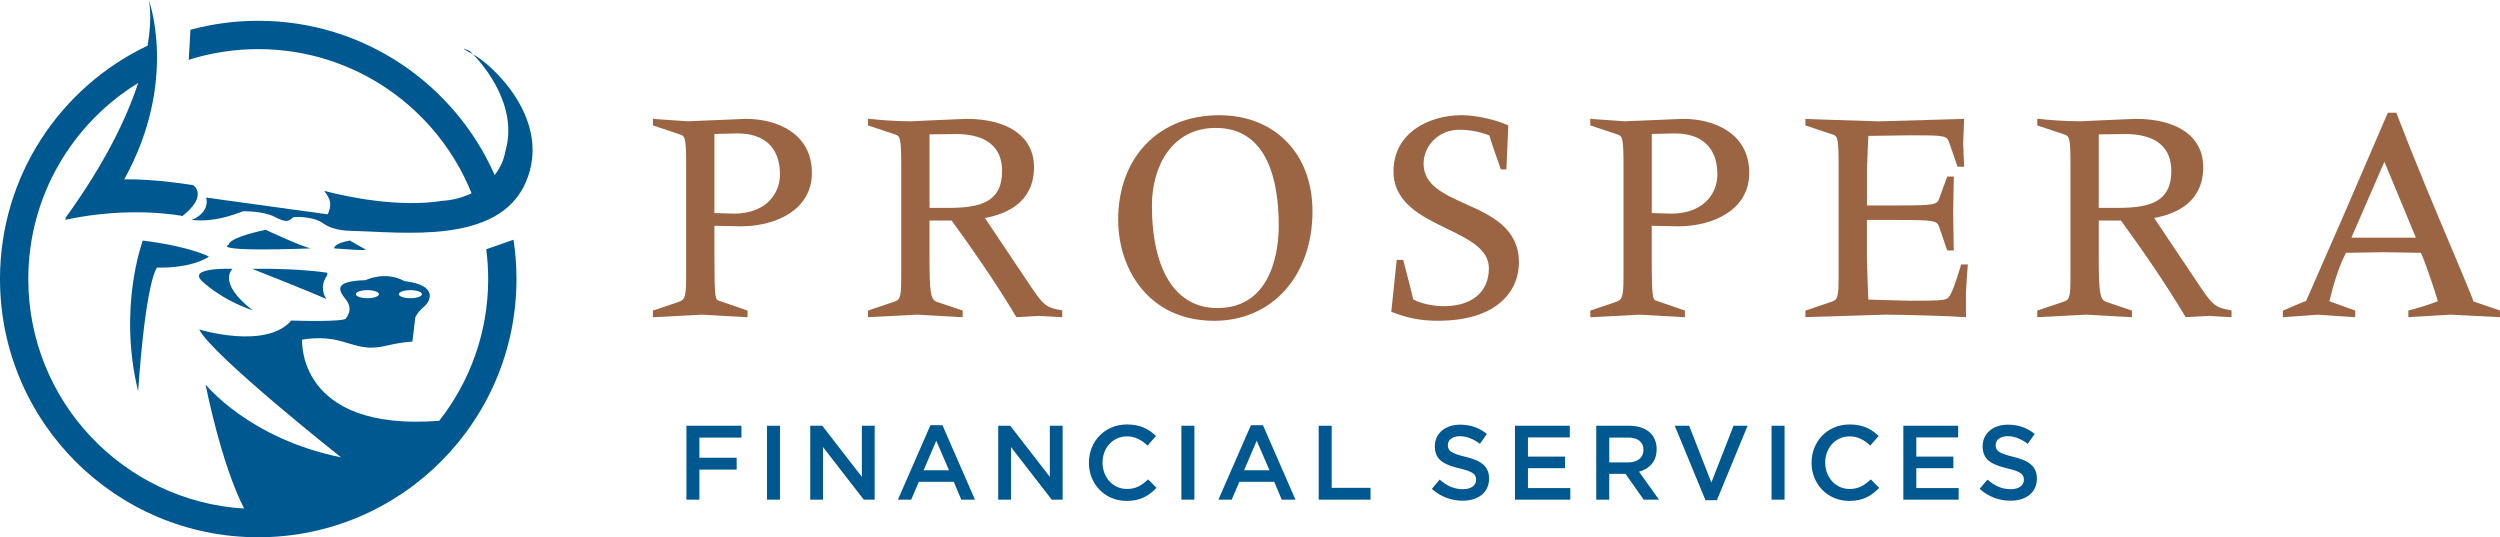 <?xml version="1.0" encoding="UTF-8"?><svg id="a" xmlns="http://www.w3.org/2000/svg" viewBox="0 0 742.05 159.47"><defs><style>.b{fill:#005890;}.c{fill:#9b6443;}</style></defs><g><g><path class="c" d="M194.19,92.47l6.96-2.35c2.35-.81,2.89-1.17,2.89-8.14V49.24c0-8.5-.27-9.13-2.26-9.77l-7.6-2.53v-1.27c3.52,.36,6.69,.72,9.85,.72,5.79,0,11.58-.72,17.36-.72,8.41,0,19.17,3.8,19.17,15.65s-11.85,15.46-20.8,15.46c-2.53,0-5.33,0-8.14-.18v9.77c0,12.48,.27,12.84,1.71,13.29l8.14,2.8v1.27c-3.89-.36-9.95-.72-13.11-.72-4.61,0-9.85,.37-14.2,.72v-1.27Zm17.45-28.84c2.62,.18,4.16,.18,6.15,.18,9.22,0,14.11-5.61,14.11-12.03,0-8.68-5.43-12.57-13.02-12.57-2.62,0-4.97,.09-7.23,.19v24.24Z"/><path class="c" d="M193.8,37.23l7.87,2.62c1.71,.55,1.99,.88,1.99,9.39v32.74c0,6.85-.5,7.03-2.63,7.77l-7.23,2.44v1.97l14.59-.75,13.49,.75,.02-.42v-1.55l-8.41-2.9c-1.14-.36-1.44-.45-1.44-12.92v-9.36c.76,.02,7.74,.17,7.74,.17,10.55,0,21.19-4.9,21.19-15.86,0-11.84-10.54-16.04-19.56-16.04l-17.36,.72-8.9-.62-1.35-.14v1.99Zm27.61-1.15c8.66,0,18.77,4,18.77,15.25s-10.99,15.07-20.4,15.07l-8.52-.19-.02,.41v9.77c0,12.57,.23,13.12,1.99,13.67,0,0,6.59,2.27,7.86,2.71v.57c-.81-.05-12.72-.7-12.72-.7,0,0-12.99,.66-13.8,.7v-.57c.5-.17,6.69-2.26,6.69-2.26,2.68-.93,3.16-1.64,3.16-8.51V49.24c0-8.46-.24-9.41-2.53-10.14,0,0-6.55-2.19-7.32-2.44v-.54c.24,.03,.48,.05,.48,.05l8.98,.63,17.36-.72Z"/><path class="c" d="M211.25,39v25.01l6.55,.19c10.02,0,14.5-6.24,14.5-12.42,0-8.24-4.89-12.97-13.42-12.97l-7.63,.19Zm7.63,.6c8.14,0,12.63,4.33,12.63,12.18,0,5.79-4.24,11.63-13.71,11.63,0,0-5.1-.15-5.75-.17v-23.47c.68-.02,6.83-.18,6.83-.18Z"/></g><g><path class="c" d="M258.04,92.47l6.96-2.35c2.53-.81,2.89-1.17,2.89-8.14V49.24c0-8.5-.28-9.13-2.26-9.77l-7.6-2.53v-1.27c3.35,.36,7.6,.72,12.48,.72s9.85-.72,16.27-.72c11.94,0,19.71,4.88,19.71,13.93s-6.51,13.47-14.83,14.83l12.48,18.63c5.25,7.86,5.69,8.5,10.76,9.4v1.27c-2.08-.18-4.25-.36-6.33-.36s-4.43,.18-6.7,.36c-5.79-9.76-13.84-21.34-19.44-28.66h-6.96v10.4c0,11.76,.27,13.84,2.62,14.56l7.23,2.44v1.27c-3.89-.36-9.94-.72-13.11-.72-4.62,0-9.86,.37-14.2,.72v-1.27Zm17.46-30.38h6.15c8.41,0,16.19-1.36,16.19-11.3,0-7.95-5.51-11.39-14.02-11.39-2.89,0-5.61,.09-8.32,.09v22.61Z"/><path class="c" d="M257.64,37.23l7.87,2.62c1.68,.53,1.99,.91,1.99,9.39v32.74c0,6.92-.35,7.03-2.62,7.76,0,0-7.24,2.44-7.24,2.44v1.97l14.59-.75,13.49,.75,.02-.42v-1.55l-7.5-2.53c-2.05-.63-2.35-2.49-2.35-14.19v-10h6.57c5.08,6.9,13.17,18.48,19.1,28.47l.12,.21,6.91-.37,6.71,.38v-2.02l-.31-.06c-4.93-.88-5.35-1.51-10.5-9.23,0,0-10.53-15.72-12.15-18.14,6.79-1.23,14.57-4.86,14.57-15.1,0-8.97-7.52-14.32-20.11-14.32l-9.43,.4-6.84,.32c-5.2,0-9.59-.41-12.44-.72l-.44-.05v1.99Zm19.77-.75l9.38-.4c12.1,0,19.32,5.06,19.32,13.53,0,9.98-7.88,13.36-14.49,14.44l-.61,.1,12.82,19.14c5.08,7.62,5.8,8.58,10.69,9.49v.54c-.75-.04-5.93-.34-5.93-.34,0,0-6.06,.32-6.48,.35-5.93-9.97-13.97-21.47-19.34-28.5l-7.28-.15h-.4v10.79c0,11.74,.23,14.12,2.9,14.94,0,0,6.19,2.09,6.95,2.35v.57c-.81-.05-12.71-.7-12.71-.7,0,0-12.99,.66-13.8,.7v-.57c.5-.17,6.7-2.26,6.7-2.26,2.87-.92,3.16-1.72,3.16-8.51V49.24c0-8.46-.23-9.41-2.53-10.14,0,0-6.55-2.19-7.32-2.44v-.55c2.87,.3,7.06,.68,12.09,.68l6.9-.32Z"/><path class="c" d="M275.11,39.09v23.39h6.54c8.61,0,16.58-1.42,16.58-11.7,0-7.71-4.98-11.79-14.41-11.79l-8.71,.09Zm8.71,.7c6.21,0,13.62,1.91,13.62,11s-6.31,10.91-15.79,10.91h-5.75v-21.82c.64-.01,7.92-.09,7.92-.09Z"/></g><g><path class="c" d="M332.3,65.25c0-18,11.31-30.66,29.57-30.66,16.64,0,27.31,11.67,27.31,28.12,0,17.9-10.76,32.11-28.75,32.11s-28.13-14.93-28.13-29.57Zm47.66,1.81c0-15.1-4.16-29.48-19.08-29.48-12.57,0-19.35,10.49-19.35,23.33,0,18.63,6.6,30.93,19.8,30.93s18.63-12.48,18.63-24.77Z"/><path class="c" d="M331.9,65.25c0,14.43,8.92,29.97,28.52,29.97,17.16,0,29.15-13.36,29.15-32.5,0-17.06-11.13-28.52-27.71-28.52-17.93,0-29.97,12.48-29.97,31.05Zm.79,0c0-18.38,11.45-30.26,29.17-30.26,16.1,0,26.92,11.14,26.92,27.73,0,18.67-11.66,31.71-28.36,31.71-19.05,0-27.73-15.13-27.73-29.18Z"/><path class="c" d="M341.13,60.91c0,19.91,7.36,31.32,20.2,31.32,17.65,0,19.03-19.26,19.03-25.17,0-13.63-3.38-29.88-19.48-29.88-11.81,0-19.75,9.54-19.75,23.73Zm.79,0c0-11.41,5.86-22.94,18.95-22.94,15.44,0,18.69,15.82,18.69,29.09,0,5.72-1.31,24.38-18.24,24.38-12.33,0-19.41-11.13-19.41-30.53Z"/></g><g><path class="c" d="M414.92,77.55h1.27l3.07,11.67c2.71,1.54,6.96,2.08,9.22,2.08,7.24,0,13.84-3.26,13.84-11.67,0-12.84-28.31-11.75-28.31-28.76,0-10.94,10.13-16.28,19.9-16.28,3.8,0,9.59,1.17,13.38,2.89l-.54,12.39h-1l-3.53-10.04c-3.07-1.18-6.06-1.72-9.13-1.72-5.7,0-10.94,4.43-10.94,10.49,0,14.2,28.3,10.58,28.3,29.3,0,7.87-5.88,16.91-23.69,16.91-4.34,0-8.23-.55-13.38-2.54l1.54-14.74Z"/><path class="c" d="M413.62,50.87c0,9.35,8.43,13.42,15.86,17.01,6.4,3.1,12.45,6.02,12.45,11.74,0,7.06-5.03,11.27-13.45,11.27-2.19,0-6.4-.54-9.02-2.03h0c0-.44-2.89-11.43-2.89-11.43l-.08-.29h-1.92l-1.61,15.4,.28,.11c4.71,1.82,8.63,2.56,13.53,2.56,17.76,0,24.08-8.94,24.08-17.31,0-10.27-8.42-14.04-15.85-17.37-6.4-2.87-12.45-5.58-12.45-11.93,0-5.56,4.73-10.09,10.55-10.09,3.07,0,6.02,.55,8.98,1.69h0c0,.39,3.3,9.8,3.3,9.8l.1,.27h1.65l.57-13.04-.24-.11c-3.68-1.67-9.51-2.93-13.55-2.93-9.77,0-20.29,5.22-20.29,16.67Zm29.1,28.76c0-6.22-6.26-9.25-12.89-12.45-7.58-3.67-15.41-7.46-15.41-16.3,0-10.91,10.11-15.88,19.5-15.88,3.87,0,9.38,1.19,12.97,2.77-.02,.53-.48,11.03-.51,11.72h-.34c-.17-.5-3.43-9.77-3.43-9.77-3.3-1.41-6.33-1.98-9.51-1.98-6.25,0-11.34,4.88-11.34,10.88,0,6.86,6.28,9.67,12.92,12.65,7.56,3.39,15.38,6.89,15.38,16.65,0,7.98-6.11,16.52-23.29,16.52-4.69,0-8.48-.73-12.96-2.42,.06-.61,1.4-13.4,1.47-14.06h.61c.14,.56,2.99,11.37,2.99,11.37,3.17,1.93,7.65,2.38,9.6,2.38,8.91,0,14.24-4.51,14.24-12.06Z"/></g><g><path class="c" d="M472.44,92.47l6.96-2.35c2.35-.81,2.89-1.17,2.89-8.14V49.24c0-8.5-.27-9.13-2.26-9.77l-7.6-2.53v-1.27c3.53,.36,6.69,.72,9.86,.72,5.79,0,11.57-.72,17.36-.72,8.41,0,19.17,3.8,19.17,15.65s-11.85,15.46-20.8,15.46c-2.54,0-5.34,0-8.14-.18v9.77c0,12.48,.27,12.84,1.72,13.29l8.14,2.8v1.27c-3.89-.36-9.95-.72-13.11-.72-4.61,0-9.86,.37-14.2,.72v-1.27Zm17.45-28.84c2.63,.18,4.17,.18,6.15,.18,9.22,0,14.11-5.61,14.11-12.03,0-8.68-5.43-12.57-13.02-12.57-2.63,0-4.98,.09-7.24,.19v24.24Z"/><path class="c" d="M472.04,37.23l7.87,2.62c1.7,.55,1.98,.88,1.98,9.39v32.74c0,6.85-.51,7.03-2.63,7.77l-7.23,2.44v1.97l14.59-.75,13.5,.75v-1.97l-8.4-2.9c-1.14-.36-1.45-.45-1.45-12.92v-9.36c.76,.02,7.75,.17,7.75,.17,10.55,0,21.19-4.9,21.19-15.86,0-11.84-10.54-16.04-19.57-16.04l-17.36,.72-8.89-.62-1.36-.14v1.99Zm27.61-1.15c8.66,0,18.78,4,18.78,15.25s-10.99,15.07-20.4,15.07l-8.52-.19-.02,.41v9.77c0,12.57,.23,13.12,2,13.67,0,0,6.59,2.27,7.86,2.71v.57c-.81-.05-12.72-.7-12.72-.7,0,0-12.99,.66-13.8,.7v-.57c.49-.17,6.7-2.26,6.7-2.26,2.68-.93,3.16-1.64,3.16-8.51V49.24c0-8.46-.23-9.41-2.53-10.14,0,0-6.55-2.19-7.32-2.44v-.54c.24,.03,.49,.05,.49,.05l8.97,.63,17.36-.72Z"/><path class="c" d="M489.48,39v25.01l6.55,.19c10.02,0,14.5-6.24,14.5-12.42,0-8.24-4.89-12.97-13.42-12.97l-7.64,.19Zm7.64,.6c8.14,0,12.63,4.33,12.63,12.18,0,5.79-4.24,11.63-13.71,11.63,0,0-5.1-.15-5.76-.17v-23.47c.69-.02,6.84-.18,6.84-.18Z"/></g><g><path class="c" d="M546.14,49.24c0-8.5-.27-9.13-2.26-9.77l-7.6-2.53v-1.27c7.51,.36,14.38,.72,21.25,.72,8.59,0,17.09-.36,25.05-.72-.09,2.26-.27,5.52-.27,6.87s.18,4.43,.27,6.51h-1.27l-2.35-6.78c-.9-2.53-1.63-2.53-12.02-2.53-5.25,0-9.41,.09-12.75,.18-.19,3.17-.45,6.51-.45,10.31v11.12h9.4c10.94,0,11.94-.18,12.76-2.17l2.35-6.42h1.27c-.09,3.44-.18,6.87-.18,10.22,0,3.71,.09,7.14,.18,10.94h-1.27l-2.35-6.87c-.82-1.99-1.81-2.17-12.76-2.17h-9.4v12.3c0,4.16,.26,8.32,.45,12.12,4.25,.09,8.5,.36,12.57,.36,9.67,0,11.04-.09,11.94-1.18,1.08-1.35,2.08-4.25,3.71-9.58h1.27c-.18,2.62-.54,5.33-.54,7.95v6.87c-4.7-.36-18.63-.72-23.69-.72-7.96,0-16.64,.37-23.15,.72v-1.27l6.97-2.35c2.53-.81,2.89-1.17,2.89-8.14V49.24Z"/><path class="c" d="M535.89,37.23l7.87,2.62c1.68,.53,1.98,.91,1.98,9.39v32.74c0,6.92-.35,7.03-2.61,7.76,0,0-7.24,2.44-7.24,2.44v1.96l23.55-.74c5.08,0,18.96,.37,23.66,.72l.43,.03v-7.3l.32-5.29,.25-3.07h-1.99l-.08,.29c-1.64,5.37-2.61,8.16-3.64,9.45-.76,.91-2.06,1.03-11.63,1.03l-7.38-.19s-4.17-.13-4.81-.15c-.03-.51-.1-1.91-.1-1.91l-.33-9.82v-11.9h9.01c10.96,0,11.69,.22,12.39,1.93-.01-.02,2.34,6.85,2.34,6.85l.09,.27h1.95l-.03-1.32-.15-10.01,.19-10.61h-1.95l-2.44,6.67c-.69,1.69-1.43,1.91-12.38,1.91h-9.01v-10.72l.33-8.39s.06-1.05,.09-1.53c.69,0,12.38-.18,12.38-.18,10.54,0,10.86,.06,11.65,2.27l2.44,7.05h1.96l-.12-2.55-.17-4.36,.16-4.38,.13-2.9-25.47,.73-19.64-.64-2.01-.1v1.96Zm46.28-1.14c-.02,.58-.09,2.05-.09,2.05l-.16,4.42,.17,4.4s.06,1.18,.08,1.72h-.57c-.17-.49-2.26-6.52-2.26-6.52-1-2.8-1.86-2.8-12.4-2.8l-13.13,.19-.14,2.26-.33,8.44v11.51h9.8c10.76,0,12.17-.09,13.12-2.42,0-.01,2-5.44,2.26-6.17h.59c-.01,.75-.17,9.82-.17,9.82,0,0,.16,10.29,.17,10.54h-.57c-.17-.49-2.26-6.6-2.26-6.6-.94-2.31-2.36-2.44-13.13-2.44h-9.8v12.69l.33,9.87,.14,2.64,5.53,.18,7.41,.19c9.74,0,11.22-.08,12.24-1.32,1.1-1.37,2.08-4.17,3.7-9.44h.55c-.05,.59-.18,2.2-.18,2.2l-.33,5.36v6.46c-5.03-.35-18.33-.7-23.3-.7,0,0-21.95,.69-22.76,.71v-.57c.49-.17,6.7-2.26,6.7-2.26,2.87-.92,3.16-1.72,3.16-8.51V49.24c0-8.46-.23-9.41-2.53-10.14,0,0-6.56-2.19-7.33-2.44v-.57c.45,.02,1.18,.06,1.18,.06l19.68,.64s23.8-.68,24.64-.71Z"/></g><g><path class="c" d="M605.11,92.47l6.96-2.35c2.53-.81,2.89-1.17,2.89-8.14V49.24c0-8.5-.27-9.13-2.26-9.77l-7.6-2.53v-1.27c3.35,.36,7.6,.72,12.48,.72s9.86-.72,16.28-.72c11.94,0,19.71,4.88,19.71,13.93s-6.5,13.47-14.83,14.83l12.48,18.63c5.24,7.86,5.69,8.5,10.76,9.4v1.27c-2.08-.18-4.25-.36-6.32-.36s-4.43,.18-6.7,.36c-5.79-9.76-13.84-21.34-19.44-28.66h-6.96v10.4c0,11.76,.27,13.84,2.62,14.56l7.23,2.44v1.27c-3.89-.36-9.95-.72-13.11-.72-4.61,0-9.85,.37-14.2,.72v-1.27Zm17.45-30.38h6.15c8.41,0,16.19-1.36,16.19-11.3,0-7.95-5.51-11.39-14.01-11.39-2.89,0-5.61,.09-8.32,.09v22.61Z"/><path class="c" d="M604.71,37.23l7.87,2.62c1.67,.53,1.98,.91,1.98,9.39v32.74c0,6.92-.35,7.03-2.61,7.76,0,0-7.24,2.44-7.24,2.44v1.97l14.59-.75,13.5,.75v-1.97l-7.49-2.53c-2.05-.63-2.36-2.49-2.36-14.19v-10h6.57c5.08,6.89,13.18,18.48,19.1,28.47l.12,.21,6.91-.37,6.71,.38v-2.02l-.31-.06c-4.93-.88-5.36-1.51-10.5-9.23,0,0-10.53-15.72-12.15-18.14,6.79-1.23,14.56-4.86,14.56-15.1,0-8.97-7.51-14.32-20.11-14.32l-9.43,.4-6.85,.32c-5.19,0-9.58-.41-12.43-.72l-.44-.05v1.99Zm19.77-.75l9.38-.4c12.1,0,19.32,5.06,19.32,13.53,0,9.98-7.88,13.36-14.49,14.44l-.61,.1,12.82,19.14c5.07,7.62,5.79,8.58,10.69,9.49v.54c-.74-.04-5.93-.34-5.93-.34,0,0-6.05,.32-6.49,.35-5.93-9.98-13.97-21.48-19.34-28.5l-7.28-.15h-.4v10.79c0,11.74,.23,14.12,2.91,14.94,0,0,6.19,2.09,6.95,2.35v.57c-.8-.05-12.72-.7-12.72-.7,0,0-12.99,.66-13.8,.7v-.57c.49-.17,6.7-2.26,6.7-2.26,2.86-.92,3.16-1.72,3.16-8.51V49.24c0-8.46-.23-9.41-2.53-10.14,0,0-6.55-2.19-7.32-2.44v-.55c2.87,.3,7.06,.68,12.08,.68l6.9-.32Z"/><path class="c" d="M622.17,39.09v23.39h6.53c8.61,0,16.58-1.42,16.58-11.7,0-7.71-4.98-11.79-14.41-11.79l-8.71,.09Zm8.71,.7c6.21,0,13.61,1.91,13.61,11s-6.31,10.91-15.79,10.91h-5.75v-21.82c.64-.01,7.93-.09,7.93-.09Z"/></g><g><path class="c" d="M677.99,92.47c2.17-.81,4.7-1.8,6.87-2.98,7.86-18.54,17.63-39.34,24.14-55.62h1.99c7.23,18.81,15.37,37.62,23.06,55.97l7.59,2.62v1.27c-4.79-.36-9.5-.72-14.29-.72-4.07,0-8.05,.37-12.12,.72v-1.27c2.26-.54,6.15-1.71,8.86-2.8-1.09-3.8-3.98-12.3-5.25-15.01-3.8-.09-7.69-.18-11.48-.18s-7.51,.09-11.31,.18c-2.44,4.61-3.89,9.95-5.16,15.01l7.78,2.8v1.27c-3.52-.36-7.05-.72-10.66-.72-3.35,0-6.7,.37-10.04,.72v-1.27Zm29.75-45.48l-10.4,23.96h20.35l-9.95-23.96Z"/><path class="c" d="M708.75,33.48l-13.73,31.84s-10.51,24-10.52,24.01c-.02-.1-6.65,2.77-6.65,2.77l-.24,.1-.02,.27v1.69l.61-.05,9.82-.7,10.89,.73,.17-.41v-1.55s-7.06-2.55-7.69-2.77c1.22-4.86,2.63-9.93,4.94-14.37,.49,0,11.04-.18,11.04-.18,0,0,10.72,.17,11.21,.18,1.3,2.86,3.94,10.64,5.03,14.37-2.7,1.05-6.31,2.15-8.47,2.67l-.3,.07v2.01l.87-.08,11.64-.68,13.79,.69,.9,.07v-1.98s-7.85-2.71-7.85-2.71h0c0-.32-4.95-12.08-4.95-12.08-6.03-14.28-12.26-29.05-17.88-43.67l-.1-.25h-2.52Zm1.98,.79c5.6,14.55,11.79,29.24,17.79,43.44l5.17,12.29c.22,.21,6.81,2.49,7.56,2.75v.56s-13.89-.69-13.89-.69l-11.72,.69v-.54c2.29-.57,5.95-1.67,8.62-2.74l.33-.13-.1-.34c-1.05-3.69-3.95-12.25-5.27-15.07l-.11-.23-11.73-.19-11.55,.19-.11,.21c-2.47,4.66-3.92,10.02-5.19,15.1l-.09,.35s7.36,2.66,7.85,2.83v.56c-.51-.03-10.27-.69-10.27-.69,0,0-9.15,.65-9.64,.69v-.58c.48-.21,6.66-2.89,6.66-2.89,.18-.19,10.69-24.2,10.69-24.2,0,0,13.32-30.88,13.53-31.37h1.46Z"/><path class="c" d="M696.74,71.34h21.54l-10.53-25.37-11.01,25.37Zm10.99-23.34c.64,1.56,8.94,21.54,9.36,22.55h-19.15c.44-1.02,9.11-21,9.79-22.55Z"/></g></g><g><path class="b" d="M75.02,92.12c-10.81-8.35-5.98-12.33-5.98-12.33,0,0-13.85-.57-8.92,3.79,0,0,5.41,5.31,14.89,8.54Z"/><path class="b" d="M92.23,73.73c-30.7,1.1-24.32-1.1-24.32-1.1,0,0-.61-1.93,10.94-4.42,0,0,10.64,4.97,13.37,5.52Z"/><path class="b" d="M99.19,73.72s-.29-1.45,4.64-2.32c0,0,3.48,2.03,4.64,2.61s-9.27-.29-9.27-.29Z"/><path class="b" d="M95.84,85.43c0-1.44,.5-2.74,1.29-3.73l.03-.74c-9.56-1.45-22.31-1.16-22.31-1.16,0,0,17.66,6.95,22.02,8.98-.63-.93-1.02-2.09-1.02-3.35Z"/><path class="b" d="M95.83,66.18c-3.48-2.17-8.48-1.74-8.48-1.74-1.3,.22-1.1,2.42-5.65,0-3.52-1.87-9.56-1.74-9.56-1.74-9.7,3.82-14.3,2.43-15.39,2.65,0,0,5.58-1.95,4.46-6.69,0,0,22.67,4.37,29.4,4.91,5.43,.43,5.22,2.61,5.22,2.61Z"/><path class="b" d="M139.4,15.1s-4.55-1.95,.98,.98h.02c-.61-.63-1-.98-1-.98Zm1,.99c3.3,3.43,13.53,15.44,9.58,28.9-.43,2.55-1.54,4.91-3.15,6.97C134.94,24.99,107.99,6.17,76.65,6.17c-6.96,0-13.71,.93-20.12,2.67l-.51,8.91c6.51-2.06,13.44-3.17,20.63-3.17,28.69,0,53.23,17.71,63.32,42.78-2.6,1.26-5.57,2.07-8.74,2.26-12.47,2-27.78-1.03-35.02-2.98,1.05,1.31,1.82,2.72,1.82,4.01,0,1.78-1.02,3.79-2.38,5.46,1.82,1.36,4.52,2.33,8.58,2.42,15.31,.32,43.64,4.23,51.79-14.33,8.14-18.55-10.06-35.15-15.62-38.1Zm3.93,57.9c.37,2.9,.57,5.85,.57,8.84,0,15.88-5.44,30.49-14.54,42.08-42.4,3.24-40.69-24.08-40.69-24.08,0,0,5.51-1.16,11.01,.29,5.51,1.45,7.86,2.94,14.2,1.45,4.93-1.16,7.53-1.16,7.53-1.16l.87-7.24s.58-1.45,2.61-3.19,4.06-6.38-5.8-7.53c-5.8-3.19-11.59-.29-11.59-.29-9.56,.29-8.11,2.9-5.8,5.8s.06,5.42,.06,5.42c.38,1.33-16.32,.76-16.32,.76-7.4,8.73-27.32,2.66-27.32,2.66,3.98,7.78,42.12,37.95,42.12,37.95-27.32-5.5-40.22-21.63-40.22-21.63,0,0,4.53,23.38,11.45,36.83-35.74-2.16-64.07-31.82-64.07-68.11,0-24.63,13.05-46.21,32.61-58.21-3.38,10.31-9.77,23.77-21.71,40.24l.37-.15-.37,.54c19.61-4.27,34.85-1.15,34.85-1.15,7.81-6.14,3.2-9.14,3.2-9.14,0,0-10.81-1.87-20.47-1.75C53.07,24.02,44.16,0,44.16,0c0,0,1.18,4.61-.34,13.55C17.91,25.85,0,52.24,0,82.82c0,42.33,34.32,76.65,76.65,76.65s76.65-34.32,76.65-76.65c0-3.97-.3-7.86-.88-11.67l-8.09,2.83Zm-22.52,12.13c1.89,0,3.43,.54,3.43,1.2s-1.54,1.2-3.43,1.2-3.43-.54-3.43-1.2,1.54-1.2,3.43-1.2Zm-12.76,0c1.89,0,3.43,.54,3.43,1.2s-1.54,1.2-3.43,1.2-3.43-.54-3.43-1.2,1.53-1.2,3.43-1.2Z"/><path class="b" d="M41.01,116.17c-6.09-24.92,1.38-44.77,1.38-44.77,14.52,1.86,19.63,4.78,19.63,4.78,0,0-4.63,3.46-15.41,3.25,0,0-3.27,3.12-5.61,36.74Z"/><polygon class="b" points="61.21 58.66 97.77 63.69 96 66.23 95.23 65.52 91.69 63.99 89.04 63.81 86.15 63.93 80.66 63.34 72.76 62.04 66.51 62.22 61.21 58.66"/></g><g><path class="b" d="M220.07,129.88h-12.47v5.99h11.06v3.51h-11.06v8.93h-3.85v-21.94h16.33v3.51Z"/><path class="b" d="M231.51,126.37v21.94h-3.85v-21.94h3.85Z"/><path class="b" d="M255.83,126.37h3.79v21.94h-3.23l-12.1-15.61v15.61h-3.79v-21.94h3.57l11.75,15.17v-15.17Z"/><path class="b" d="M289.4,148.31h-4.07l-2.23-5.3h-10.37l-2.26,5.3h-3.95l9.65-22.1h3.57l9.65,22.1Zm-11.5-17.49l-3.76,8.77h7.55l-3.79-8.77Z"/><path class="b" d="M311.62,126.37h3.79v21.94h-3.23l-12.1-15.61v15.61h-3.79v-21.94h3.57l11.75,15.17v-15.17Z"/><path class="b" d="M334.37,148.68c-6.39,0-11.16-4.98-11.16-11.31s4.67-11.38,11.31-11.38c4.04,0,6.49,1.41,8.59,3.42l-2.48,2.85c-1.75-1.63-3.64-2.73-6.14-2.73-4.2,0-7.24,3.45-7.24,7.77s3.04,7.84,7.24,7.84c2.7,0,4.42-1.1,6.3-2.85l2.48,2.51c-2.29,2.38-4.8,3.89-8.9,3.89Z"/><path class="b" d="M354.52,126.37v21.94h-3.86v-21.94h3.86Z"/><path class="b" d="M384.52,148.31h-4.07l-2.22-5.3h-10.37l-2.26,5.3h-3.95l9.65-22.1h3.57l9.65,22.1Zm-11.5-17.49l-3.76,8.77h7.55l-3.79-8.77Z"/><path class="b" d="M391.41,126.37h3.86v18.43h11.53v3.51h-15.39v-21.94Z"/><path class="b" d="M434.94,135.58c4.64,1.13,7.05,2.79,7.05,6.46,0,4.14-3.23,6.58-7.84,6.58-3.35,0-6.52-1.16-9.15-3.51l2.32-2.76c2.1,1.82,4.2,2.85,6.93,2.85,2.38,0,3.89-1.1,3.89-2.79,0-1.6-.88-2.45-4.95-3.39-4.67-1.13-7.3-2.51-7.3-6.58,0-3.82,3.13-6.39,7.49-6.39,3.2,0,5.74,.97,7.96,2.76l-2.07,2.92c-1.97-1.47-3.95-2.26-5.95-2.26-2.26,0-3.57,1.16-3.57,2.63,0,1.72,1,2.48,5.2,3.48Z"/><path class="b" d="M465.94,129.82h-12.41v5.7h11v3.45h-11v5.89h12.57v3.45h-16.42v-21.94h16.27v3.45Z"/><path class="b" d="M487.88,148.31l-5.39-7.65h-4.83v7.65h-3.86v-21.94h9.78c5.05,0,8.15,2.66,8.15,6.96,0,3.64-2.16,5.83-5.23,6.68l5.92,8.31h-4.55Zm-4.61-18.43h-5.61v7.37h5.64c2.76,0,4.51-1.44,4.51-3.7,0-2.41-1.69-3.67-4.54-3.67Z"/><path class="b" d="M514.55,126.37h4.17l-9.12,22.1h-3.38l-9.12-22.1h4.26l6.61,16.86,6.58-16.86Z"/><path class="b" d="M529.69,126.37v21.94h-3.86v-21.94h3.86Z"/><path class="b" d="M548.87,148.68c-6.39,0-11.16-4.98-11.16-11.31s4.67-11.38,11.31-11.38c4.04,0,6.49,1.41,8.59,3.42l-2.48,2.85c-1.75-1.63-3.64-2.73-6.14-2.73-4.2,0-7.24,3.45-7.24,7.77s3.04,7.84,7.24,7.84c2.7,0,4.42-1.1,6.3-2.85l2.48,2.51c-2.29,2.38-4.8,3.89-8.9,3.89Z"/><path class="b" d="M581.21,129.82h-12.41v5.7h11v3.45h-11v5.89h12.57v3.45h-16.42v-21.94h16.27v3.45Z"/><path class="b" d="M597.54,135.58c4.64,1.13,7.05,2.79,7.05,6.46,0,4.14-3.23,6.58-7.84,6.58-3.35,0-6.52-1.16-9.15-3.51l2.32-2.76c2.1,1.82,4.2,2.85,6.93,2.85,2.38,0,3.89-1.1,3.89-2.79,0-1.6-.88-2.45-4.95-3.39-4.67-1.13-7.3-2.51-7.3-6.58,0-3.82,3.13-6.39,7.49-6.39,3.2,0,5.74,.97,7.96,2.76l-2.07,2.92c-1.97-1.47-3.95-2.26-5.95-2.26-2.26,0-3.57,1.16-3.57,2.63,0,1.72,1,2.48,5.2,3.48Z"/></g></svg>